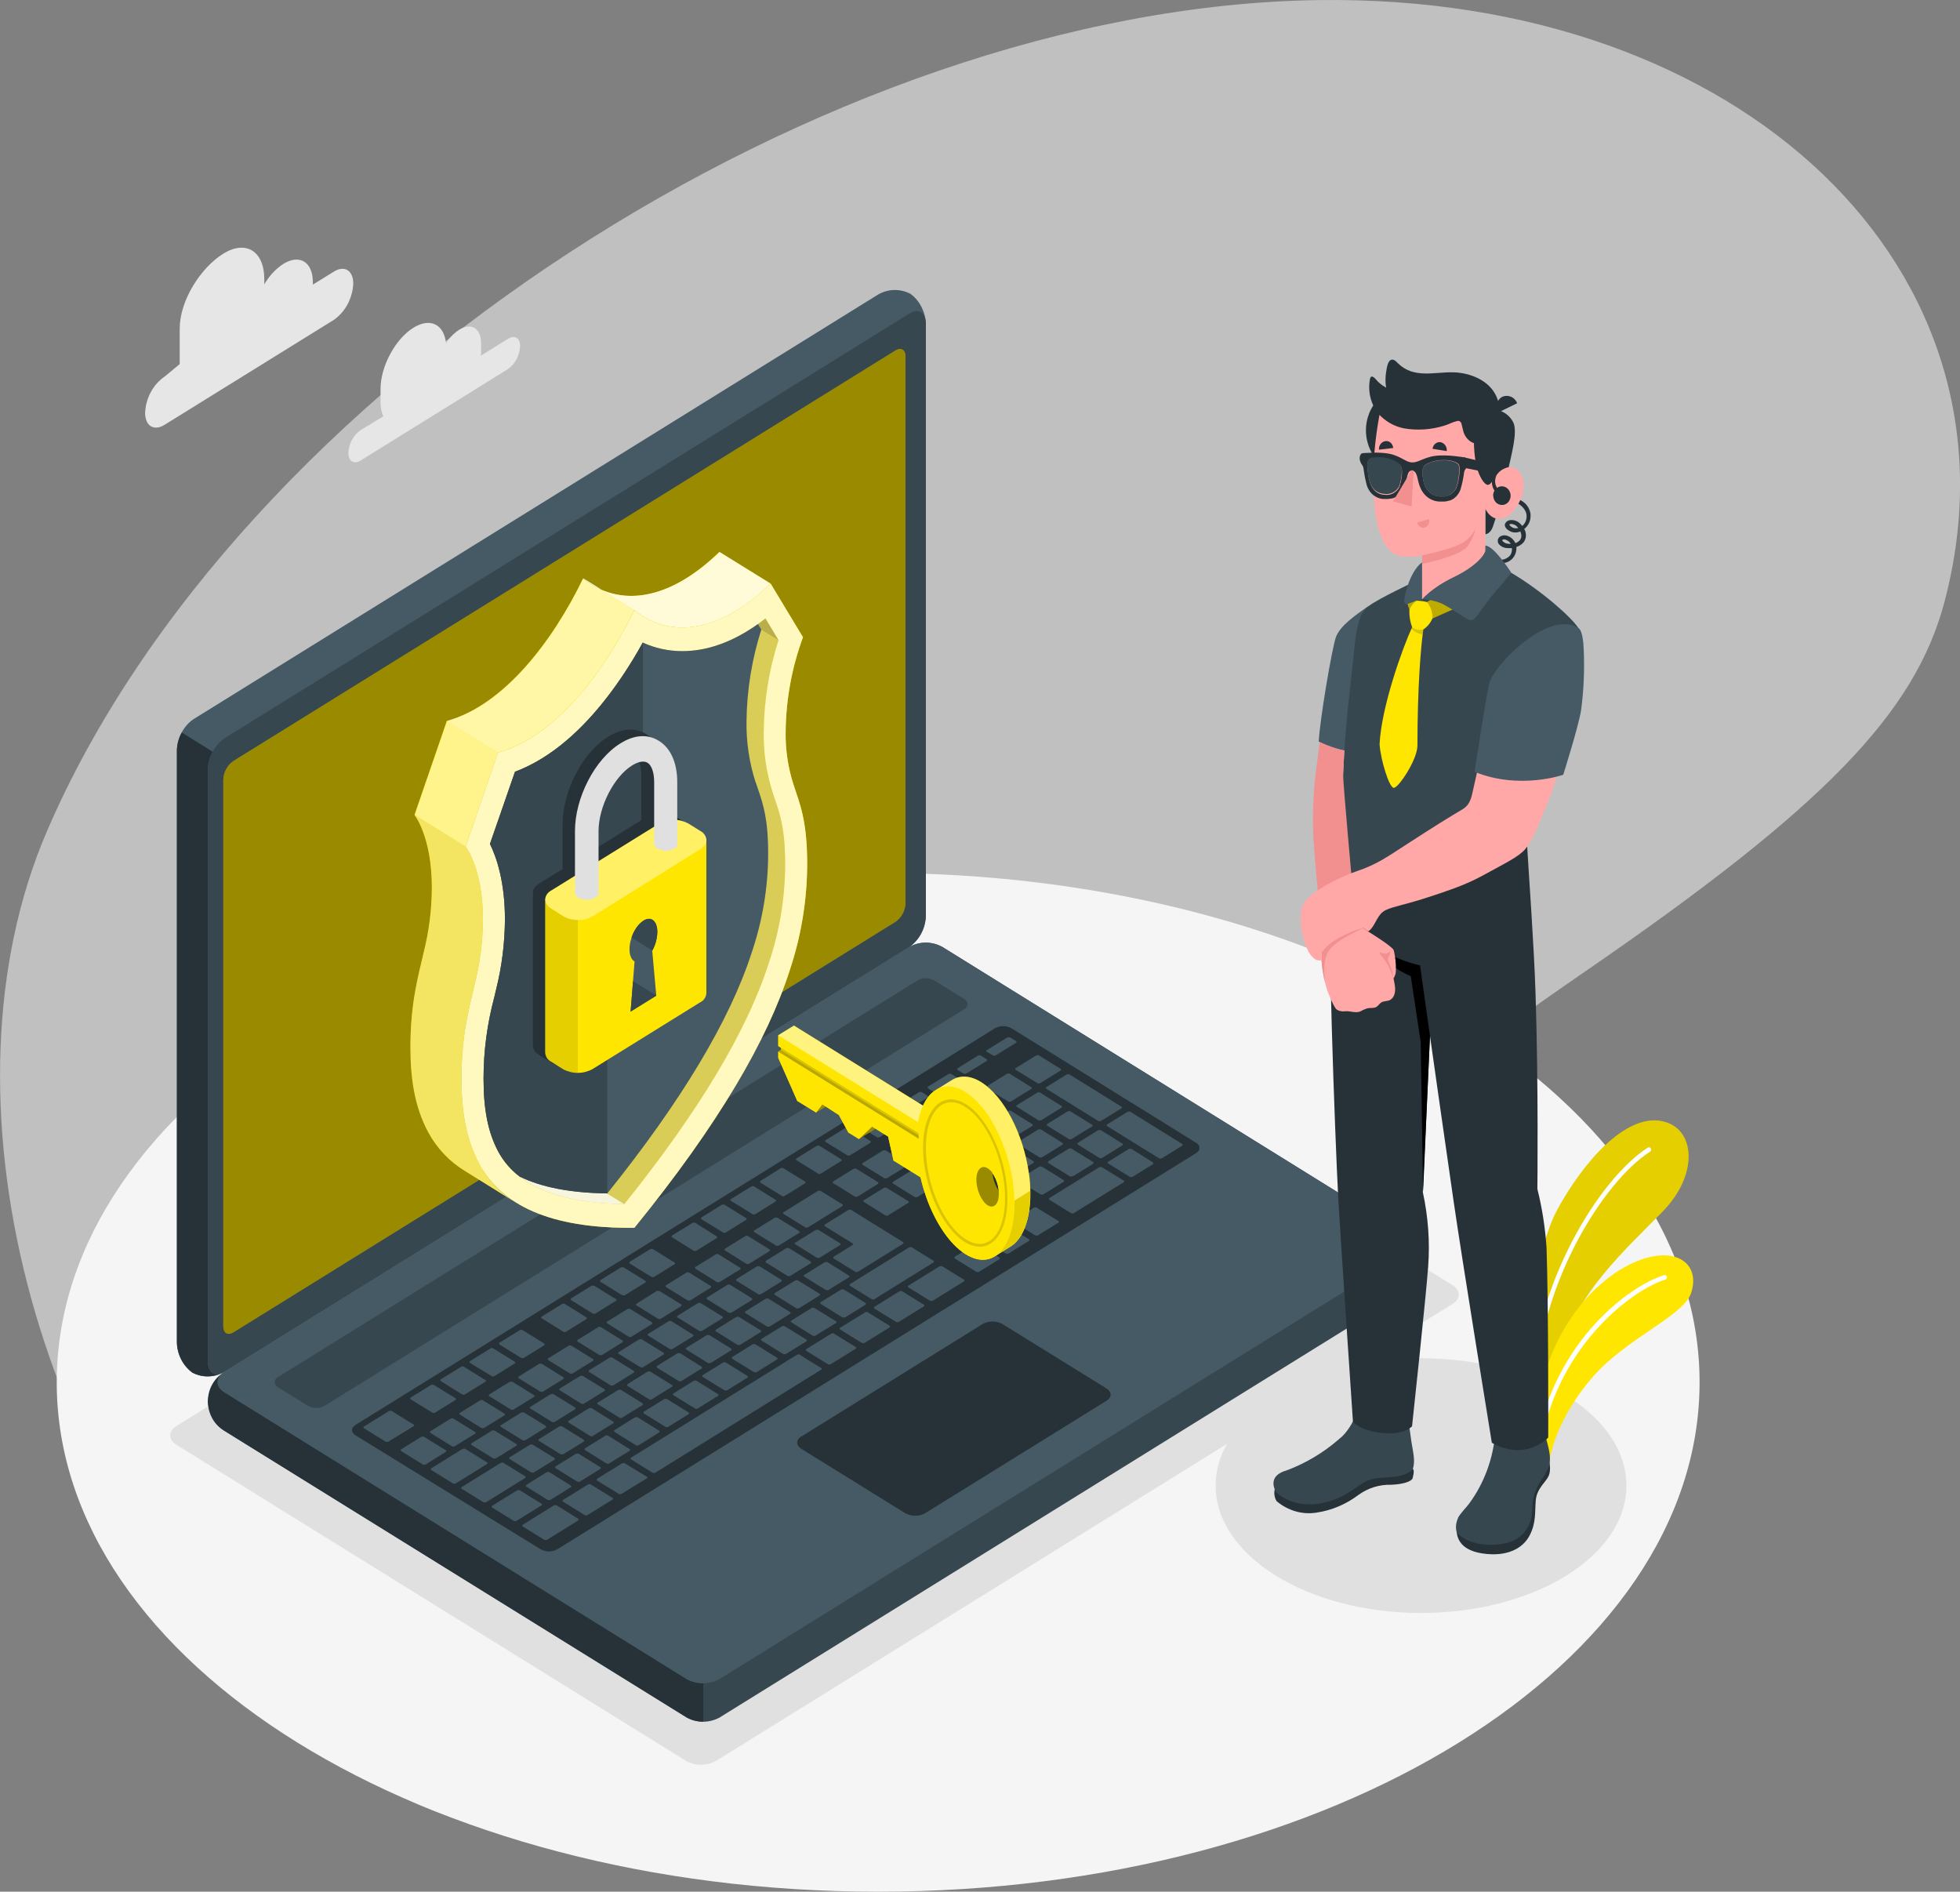 <?xml version="1.0" encoding="UTF-8"?>
<svg xmlns="http://www.w3.org/2000/svg" id="Calque_1" data-name="Calque 1" viewBox="0 0 232.86 224.72">
  <rect x="0" y="0" width="232.86" height="224.72" fill="#808080" stroke="none"/>
  <defs>
    <style>
      .cls-1 {
        opacity: .25;
      }

      .cls-1, .cls-2, .cls-3, .cls-4, .cls-5, .cls-6, .cls-7, .cls-8, .cls-9, .cls-10, .cls-11, .cls-12, .cls-13, .cls-14, .cls-15, .cls-16, .cls-17, .cls-18, .cls-19, .cls-20, .cls-21, .cls-22, .cls-23, .cls-24 {
        stroke-width: 0px;
      }

      .cls-1, .cls-2, .cls-3, .cls-4, .cls-5, .cls-6, .cls-8, .cls-9, .cls-11, .cls-22, .cls-23, .cls-24 {
        isolation: isolate;
      }

      .cls-2, .cls-8 {
        opacity: .4;
      }

      .cls-3 {
        opacity: .55;
      }

      .cls-3, .cls-4, .cls-5, .cls-6, .cls-7, .cls-8, .cls-9, .cls-17, .cls-22 {
        fill: #fff;
      }

      .cls-4 {
        opacity: .8;
      }

      .cls-5 {
        opacity: .75;
      }

      .cls-6 {
        opacity: .65;
      }

      .cls-7, .cls-22 {
        opacity: .5;
      }

      .cls-9 {
        opacity: .85;
      }

      .cls-11 {
        opacity: .05;
      }

      .cls-12 {
        fill: #263238;
      }

      .cls-13 {
        fill: #455a64;
      }

      .cls-14 {
        fill: #37474f;
      }

      .cls-15 {
        fill: #e0e0e0;
      }

      .cls-16 {
        fill: #ffe600;
      }

      .cls-18 {
        fill: #ffa8a7;
      }

      .cls-19 {
        fill: #f28f8f;
      }

      .cls-20 {
        fill: #e6e6e6;
      }

      .cls-21 {
        fill: #f5f5f5;
      }

      .cls-23 {
        opacity: .15;
      }

      .cls-24 {
        opacity: .1;
      }
    </style>
  </defs>
  <path class="cls-7" d="M188.45,115.32c28.3-19.47,39.1-30.61,42.59-43.91C241.32,32.2,207.08-.68,156.68.01,98.22.8,28.11,46.24,5.54,98.83c-13.41,31.24-1.66,77.03,26.59,103.69,36.74,34.66,84.77,8.34,104.99-31.28,13.61-26.68,21.8-35.6,51.34-55.93h-.01Z"></path>
  <path class="cls-21" d="M6.74,164.21c0-33.42,43.69-60.51,97.59-60.51s97.59,27.09,97.59,60.51c0,33.42-43.69,60.51-97.59,60.51S6.74,197.63,6.74,164.21Z"></path>
  <path class="cls-15" d="M144.43,176.48c0-8.35,10.92-15.13,24.4-15.13,13.48,0,24.4,6.78,24.4,15.13s-10.93,15.13-24.4,15.13c-13.48,0-24.4-6.78-24.4-15.13Z"></path>
  <path class="cls-15" d="M81.48,209.18c.56.3,1.17.46,1.8.46s1.24-.16,1.8-.46l87.49-54.28c.99-.62.99-1.61,0-2.23l-60.51-37.53c-.56-.3-1.17-.46-1.8-.46s-1.24.15-1.8.46l-87.5,54.26c-.99.62-.99,1.62,0,2.23l60.53,37.54h0Z"></path>
  <path class="cls-16" d="M181.15,167.79l1.31,3.75,3.31-11.16c1.21-6.56,7.64-12.2,11.84-16.54,4.2-4.34,3.87-9.85-.18-10.66-4.37-.87-9.4,4.97-12.43,10.55-3.04,5.58-4.37,20.23-3.85,24.07h0Z"></path>
  <path class="cls-24" d="M181.15,167.79l1.31,3.75,3.31-11.16c1.21-6.56,7.64-12.2,11.84-16.54,4.2-4.34,3.87-9.85-.18-10.66-4.37-.87-9.4,4.97-12.43,10.55-3.04,5.58-4.37,20.23-3.85,24.07h0Z"></path>
  <path class="cls-17" d="M182.13,166.6h-.09s-.07-.01-.1-.02c-.03,0-.06-.03-.08-.06-.03-.02-.05-.06-.06-.09-.02-.04-.02-.07-.02-.11.2-13.71,8.4-26.44,13.99-29.99.06-.03.13-.05.2-.03s.13.07.16.13.05.14.03.21c-.02.07-.06.13-.12.17-5.49,3.48-13.53,16-13.72,29.51-.01.06-.02.12-.06.17s-.08.08-.14.1h.01Z"></path>
  <path class="cls-16" d="M184.09,173.64l-1.4-3.96c-.08-10.17,6.49-18.07,12.38-20.08,4.38-1.49,6.95.75,5.83,4.04-.94,2.73-7.69,5.31-11.75,10.02-3.31,3.85-4.78,7.73-5.06,9.98h0Z"></path>
  <path class="cls-17" d="M182.9,171.52s-.06.02-.09.02c-.04,0-.07-.02-.1-.04s-.05-.05-.07-.08-.04-.06-.04-.1v-.11c2.26-12.08,11.1-18.52,15.11-19.73.03,0,.07,0,.1,0,.04,0,.07,0,.1.03.03.02.06.04.08.07.03.03.05.06.05.1,0,.07,0,.15-.04.21-.03.06-.09.1-.16.12-3.63,1.09-12.52,7.45-14.74,19.29,0,.05-.03.1-.07.14-.04.04-.13.08-.13.08h0Z"></path>
  <path class="cls-20" d="M60.36,40.24c.8-.49,1.45-.09,1.43.92-.03.54-.18,1.06-.43,1.53s-.6.87-1.02,1.16l-17.5,10.86c-.8.48-1.45.08-1.45-.91.02-.55.17-1.07.42-1.54.26-.47.61-.87,1.03-1.16l2.7-1.64c-.23-.55-.34-1.14-.33-1.74v-1.5c0-2.7,1.75-5.95,3.91-7.29,1.99-1.24,3.64-.4,3.87,1.85.41-.65.94-1.2,1.56-1.61,1.44-.89,2.61-.17,2.61,1.62v1c0,.16,0,.31-.03.46l3.23-2h0Z"></path>
  <path class="cls-20" d="M19.56,44.73c-.68.47-1.24,1.1-1.64,1.85-.41.75-.64,1.59-.68,2.45,0,1.58,1.05,2.22,2.32,1.43l20.1-12.46c.67-.47,1.23-1.1,1.63-1.85s.64-1.59.68-2.45c0-1.58-1.04-2.22-2.31-1.43l-2.49,1.54v-.28c0-2.41-1.57-3.38-3.51-2.18-.92.61-1.69,1.44-2.26,2.43v-.61c0-3.34-2.18-4.7-4.88-3.03-2.69,1.68-5.17,5.56-5.17,8.9v4.21s-1.78,1.48-1.78,1.48h-.01Z"></path>
  <path class="cls-14" d="M24.7,166.47c.05-.71.25-1.39.59-2s.81-1.12,1.37-1.5l81.38-50.48c.61-.34,1.28-.51,1.96-.51s1.35.18,1.96.51l54.91,34.07c.59.34,1.09.84,1.43,1.46.35.62.53,1.32.53,2.04s-.19,1.42-.53,2.04-.84,1.12-1.43,1.46l-81.38,50.47c-.61.33-1.28.5-1.96.5s-1.35-.17-1.96-.5l-54.91-34.06c-.56-.38-1.03-.89-1.37-1.5s-.54-1.29-.59-2h0Z"></path>
  <path class="cls-12" d="M83.56,199.96c-.69.01-1.37-.16-1.98-.51l-54.92-34.06c-1.01-.61-1.08-1.61-.2-2.28-.56.36-1.01.88-1.32,1.49s-.46,1.3-.44,2,.22,1.38.56,1.97.83,1.07,1.4,1.4l54.93,34.04c.6.34,1.28.52,1.96.5v-4.56h0Z"></path>
  <path class="cls-13" d="M22.83,163.06c.6.31,1.25.46,1.91.45.66-.02,1.31-.2,1.89-.53l81.4-50.48c.57-.4,1.05-.94,1.39-1.57s.53-1.34.57-2.07V38.47c-.02-.71-.2-1.4-.52-2.02-.31-.62-.77-1.15-1.31-1.55-.6-.31-1.26-.46-1.92-.45s-1.31.2-1.9.53L22.96,85.45c-.57.4-1.04.94-1.38,1.57-.34.63-.53,1.34-.57,2.07v70.4c.02.71.2,1.4.52,2.02.32.62.77,1.15,1.32,1.55h-.02Z"></path>
  <path class="cls-12" d="M26.43,163.11c-.98.46-1.73-.1-1.73-1.34v-70.4c.02-.73.22-1.44.57-2.07l-3.67-2.28c-.36.62-.56,1.34-.58,2.07v70.39c.02.71.2,1.4.52,2.02.32.62.77,1.15,1.32,1.55.56.29,1.16.45,1.78.45.62.01,1.23-.13,1.79-.4h0Z"></path>
  <path class="cls-14" d="M24.71,91.36c.03-.73.23-1.45.57-2.08.34-.63.81-1.17,1.38-1.57l81.38-50.46c1.09-.68,1.96-.13,1.96,1.21v70.39c-.03.73-.23,1.44-.57,2.07-.35.63-.82,1.17-1.39,1.57l-81.38,50.48c-1.08.67-1.96.15-1.96-1.22v-70.39h0Z"></path>
  <path class="cls-13" d="M26.65,165.4c-1.08-.67-1.08-1.76,0-2.43l81.38-50.48c.61-.34,1.28-.51,1.96-.51s1.35.18,1.96.51l54.91,34.07c1.08.67,1.08,1.76,0,2.43l-81.38,50.47c-.61.33-1.28.5-1.96.5s-1.35-.17-1.96-.5l-54.91-34.06h0Z"></path>
  <path class="cls-16" d="M27.71,90.42c-.34.24-.63.56-.83.94-.21.38-.33.8-.35,1.24v64.95c0,.8.53,1.13,1.18.73l78.69-48.79c.34-.24.63-.56.83-.94.21-.38.33-.8.35-1.24V42.36c0-.8-.53-1.13-1.18-.73L27.71,90.42h0Z"></path>
  <path class="cls-2" d="M27.71,90.42c-.34.24-.63.56-.83.94-.21.38-.33.8-.35,1.24v64.95c0,.8.53,1.13,1.18.73l78.69-48.79c.34-.24.63-.56.83-.94.21-.38.33-.8.35-1.24V42.36c0-.8-.53-1.13-1.18-.73L27.71,90.42h0Z"></path>
  <path class="cls-14" d="M33.03,163.58c-.54.34-.54.88,0,1.22l3.56,2.21c.3.16.64.25.98.25s.68-.08.98-.25l76-47.12c.54-.34.54-.88,0-1.22l-3.57-2.21c-.3-.16-.64-.25-.98-.25s-.68.08-.98.25l-75.99,47.12h0Z"></path>
  <path class="cls-12" d="M42.23,169.29c-.55.33-.54.88,0,1.21l22.01,13.55c.3.16.64.25.98.25s.68-.09.98-.25l75.91-47.07c.54-.34.54-.88,0-1.22l-21.94-13.61c-.3-.16-.64-.25-.98-.25s-.68.08-.98.25l-75.99,47.13h.01Z"></path>
  <path class="cls-13" d="M108.99,142.19c-.06.03-.11.03-.17.03s-.12,0-.17-.04l-2.54-1.57c-.1-.06-.1-.16,0-.22l2.4-1.48c.05-.02.12-.04.18-.04s.12,0,.18.04l2.51,1.57c.11.07.1.17,0,.23l-2.39,1.49h0ZM104.9,136.69h0c.06-.03.12-.05.18-.05s.12,0,.18.04l2.54,1.57s.05.02.06.04c.02.02.02.05.02.07,0,.02,0,.05-.02.07-.02.02-.06.04-.06.04l-2.4,1.48c-.05.02-.12.04-.18.04s-.12,0-.18-.04l-2.54-1.57s-.04-.02-.05-.04c-.02-.02-.02-.04-.02-.07s.01-.05.02-.07c.01-.02.05-.04.05-.04l2.39-1.48h0ZM97.16,141.48c.06-.03.12-.04.18-.04s.12.02.18.05l2.54,1.56c.1.07.1.17,0,.23l-4.05,2.51s-.12.04-.18.04-.12,0-.18-.04l-2.54-1.57c-.11-.06-.1-.17,0-.23l4.05-2.51h0ZM101.39,138.86h0c.06-.03.12-.05.18-.05s.12,0,.18.04l2.54,1.57c.1.07.1.17,0,.23l-2.39,1.48s-.12.04-.18.04-.12,0-.18-.04l-2.54-1.57c-.1-.06-.1-.16,0-.22l2.4-1.49h0ZM92.21,144.63c.06,0,.12,0,.18.04l2.54,1.57c.1.07.1.17,0,.23l-2.39,1.48s-.12.04-.18.04-.12,0-.18-.04l-2.54-1.57c-.1-.06-.1-.17,0-.23l2.39-1.48s.12-.04.18-.04ZM88.54,146.84h0c.05-.03.11-.04.17-.04s.12,0,.17.04l2.52,1.57c.1.07.1.17,0,.23l-2.39,1.48s-.12.05-.18.05-.12-.02-.18-.05l-2.5-1.57s-.04-.02-.05-.04c-.02-.02-.02-.04-.02-.07s.01-.05.02-.07c.01-.02.05-.04.05-.04l2.4-1.49h0ZM98.45,153.23h0c-.06.02-.12.04-.18.04s-.12,0-.18-.04l-2.52-1.57s-.05-.02-.06-.04c-.02-.02-.02-.05-.02-.07,0-.02.01-.05.02-.07.02-.02.06-.04.06-.04l2.4-1.49s.12-.04.18-.04.12,0,.18.04l2.52,1.57c.1.06.1.16,0,.22l-2.39,1.48h0ZM94.95,155.39h0c-.06.03-.12.05-.18.05s-.12,0-.18-.04l-2.52-1.57c-.1-.07-.1-.17,0-.23l2.39-1.48s.12-.04.18-.04.12,0,.18.04l2.54,1.56c.1.06.1.16,0,.22l-2.4,1.49h0ZM91.46,157.57h0c-.05.03-.11.04-.17.04s-.12,0-.17-.04l-2.54-1.57c-.1-.07-.1-.17,0-.23l2.38-1.48s.12-.05.18-.05.12.02.18.05l2.54,1.57s.04.02.05.04c.02.02.02.04.02.07s-.01.05-.02.07c-.01.02-.05.04-.05.04l-2.39,1.48h0ZM87.97,159.74h0c-.06.03-.12.05-.19.05s-.13-.02-.19-.05l-2.52-1.57c-.11-.07-.1-.17,0-.23l2.39-1.48s.12-.04.18-.04.12,0,.18.04l2.54,1.57c.11.06.1.16,0,.22l-2.39,1.48h.01ZM105.51,144.4c-.06.02-.12.02-.18.02-.06,0-.12-.03-.17-.06l-2.52-1.57c-.1-.06-.1-.16,0-.22l2.36-1.45c.05-.03.12-.05.18-.05s.12.02.18.05l2.54,1.56s.05.02.06.04c.02.02.02.05.02.07s0,.05-.02.07c-.02.02-.06.04-.06.04l-2.4,1.48v.02ZM101.94,151.06h0c-.05.03-.11.05-.17.05s-.12,0-.17-.04l-2.54-1.56c-.1-.07-.1-.17,0-.23l2.21-1.37s.04-.02.05-.04c.02-.02.02-.04.02-.07s-.01-.05-.02-.07c-.01-.02-.05-.04-.05-.04l-3.25-2.01c-.1-.07-.1-.17,0-.23l2.76-1.71s.12-.04.18-.04.12,0,.18.04l6.13,3.8c.1.06.1.16,0,.22l-5.33,3.31h0ZM85.02,149.01h0c.06-.03.13-.04.19-.04s.12.02.18.05l2.52,1.57s.05.02.06.04c.02.02.02.05.02.07s-.01.05-.02.07c-.02.02-.06.04-.06.04l-2.4,1.48s-.12.04-.18.04-.12,0-.18-.04l-2.52-1.57s-.04-.02-.05-.04c-.02-.02-.02-.04-.02-.07,0-.03.01-.05.02-.07.01-.02.05-.04.05-.04l2.39-1.48h0ZM81.52,151.17h0c.06-.03.12-.04.18-.04s.12.02.18.05l2.54,1.57c.1.07.1.17,0,.23l-2.39,1.48s-.12.04-.18.04-.12,0-.18-.04l-2.54-1.57c-.1-.06-.1-.16,0-.22l2.4-1.48v-.02ZM63.1,174.9l-2.54-1.57c-.11-.06-.1-.16,0-.22l2.39-1.48s.12-.05.18-.05.12.02.18.05l2.54,1.56c.11.07.1.17,0,.23l-2.39,1.48s-.12.04-.18.04-.12,0-.18-.04h0ZM53.55,168.53c.05-.03.11-.04.17-.04s.12,0,.17.04l2.54,1.57c.11.06.1.16,0,.22l-2.39,1.48s-.12.04-.18.04-.12,0-.18-.04l-2.52-1.57c-.11-.07-.1-.17,0-.23l2.39-1.48h0ZM58.58,173.23l-2.54-1.56c-.1-.07-.1-.17,0-.23l2.39-1.48s.12-.05.18-.05.12.02.18.05l2.54,1.57c.1.06.1.16,0,.22l-2.39,1.48s-.12.05-.18.05-.12-.02-.18-.05h0ZM68.92,176h0s-.12.04-.18.04-.12-.02-.18-.05l-2.54-1.57c-.1-.07-.1-.17,0-.23l2.39-1.48s.12-.04.18-.04.12,0,.18.04l2.54,1.57s.04.02.05.04c.02.02.02.04.02.07s-.01.05-.02.07c-.01.02-.05.04-.05.04l-2.39,1.49h0ZM65.05,178.17l-2.5-1.56c-.11-.07-.1-.17,0-.23l2.39-1.48s.12-.04.18-.04.12,0,.18.04l2.5,1.56c.11.06.1.16,0,.22l-2.39,1.49s-.12.04-.18.04-.12,0-.18-.04h0ZM57.04,166.35h0c.05-.02.11-.04.17-.04s.12,0,.17.04l2.54,1.57c.1.06.1.16,0,.22l-2.39,1.48s-.12.04-.18.04-.12,0-.18-.04l-2.52-1.57s-.05-.02-.06-.04c-.02-.02-.02-.05-.02-.07s.01-.05.02-.07c.02-.02.06-.04.06-.04l2.4-1.48h0ZM74.53,155.52h0s.12-.05.18-.05c.06-.01.12,0,.18.04l2.54,1.56c.1.07.1.17,0,.23l-2.39,1.48s-.12.05-.18.05-.12-.02-.18-.05l-2.54-1.57c-.1-.06-.1-.16,0-.22l2.39-1.48h0ZM60.55,164.16v.03c.06-.04.12-.06.18-.06s.12,0,.18.03l2.52,1.57c.1.06.1.16,0,.22l-2.4,1.48s-.12.05-.18.05-.12-.02-.18-.05l-2.52-1.56c-.1-.07-.1-.17,0-.23l2.39-1.48h0ZM78.03,153.36c.05-.03.11-.03.17-.03s.12.02.17.05l2.54,1.56c.11.07.1.17,0,.23l-2.39,1.48s-.12.05-.18.05-.12-.02-.18-.05l-2.52-1.57c-.11-.06-.1-.16,0-.22l2.4-1.51h0ZM71.03,157.67h0c.05-.04.12-.06.19-.06s.14.02.2.06l2.52,1.56c.11.07.1.17,0,.23l-2.39,1.49s-.12.05-.18.05-.12-.02-.18-.05l-2.54-1.56c-.11-.07-.1-.17,0-.23l2.39-1.48h-.01ZM67.54,159.87s.12-.05.18-.05.12.02.18.05l2.54,1.57c.1.06.1.16,0,.22l-2.39,1.48s-.12.05-.18.05-.12-.02-.18-.05l-2.54-1.56c-.1-.07-.1-.17,0-.23l2.39-1.48h0ZM64.04,162.02s.12-.04.18-.04.12.02.18.05l2.52,1.57c.11.06.1.16,0,.22l-2.39,1.48s-.12.05-.18.05-.12-.02-.18-.05l-2.52-1.56c-.11-.07-.1-.17,0-.23l2.39-1.49h0ZM80.96,164.06h0c-.05.03-.11.03-.17.03s-.12,0-.17-.04l-2.54-1.57c-.11-.07-.1-.17,0-.23l2.39-1.48s.12-.04.18-.04.12,0,.18.04l2.51,1.58c.11.07.1.17,0,.23l-2.39,1.48h.01ZM112.63,131.9h0c.06-.03.12-.05.18-.05s.12.02.18.05l2.52,1.57c.11.06.1.16,0,.22l-2.39,1.48c-.05.02-.12.04-.18.04s-.12,0-.18-.04l-2.52-1.57c-.11-.07-.1-.17,0-.23l2.39-1.48h0ZM108.39,134.51h.01c.06-.03.12-.04.18-.04s.12,0,.18.04l2.54,1.57c.1.07.1.17,0,.23l-2.39,1.48c-.05.02-.12.04-.18.04s-.12,0-.18-.04l-2.52-1.57s-.04-.02-.05-.04c-.02-.02-.02-.04-.02-.07,0-.03,0-.05.02-.07.01-.02.05-.04.05-.04l2.36-1.48h0ZM116.1,129.72h.01c.06-.03.12-.04.18-.04s.12,0,.18.04l2.54,1.57c.1.06.1.16,0,.22l-2.39,1.49c-.05.02-.12.04-.18.04s-.12,0-.18-.04l-2.54-1.57c-.1-.07-.1-.17,0-.23l2.39-1.48h-.01ZM97.41,149.39c-.06.03-.12.05-.19.05s-.14-.02-.2-.05l-2.52-1.57s-.05-.02-.06-.04c-.02-.02-.02-.05-.02-.07,0-.02.01-.05.02-.07.02-.02.06-.04.06-.04l2.4-1.48s.12-.04.18-.04.12,0,.18.04l2.54,1.57s.04.02.05.04c.02.02.02.04.02.07s-.01.05-.02.07c-.01.02-.05.04-.05.04l-2.39,1.48h0ZM119.99,127.57l2.52,1.57c.11.06.1.16,0,.22l-2.39,1.48c-.05.02-.12.04-.18.04s-.12,0-.18-.04l-2.52-1.57c-.11-.07-.1-.17,0-.23l2.39-1.48c.05-.02.12-.04.18-.04s.12.01.18.04h0ZM84.45,161.89h0s-.12.05-.18.05-.12,0-.18-.04l-2.54-1.57c-.1-.07-.1-.17,0-.23l2.39-1.48s.12-.04.18-.04.12,0,.18.04l2.54,1.57c.1.06.1.17,0,.23l-2.39,1.48h0ZM127.34,135.3h0c-.06.03-.12.05-.18.05s-.12,0-.18-.04l-2.54-1.57c-.1-.07-.1-.17,0-.23l2.39-1.48c.05-.02.12-.04.18-.04s.12,0,.18.04l2.54,1.57s.04.02.05.04c.02.02.02.04.02.07s0,.05-.02.07c-.01.02-.05.04-.05.04l-2.4,1.48h.01ZM120.24,135.24h0c-.06.03-.12.05-.18.05s-.12,0-.18-.04l-2.52-1.57c-.11-.07-.1-.17,0-.23l2.39-1.48c.05-.02.12-.04.18-.04s.12,0,.18.04l2.52,1.57s.04.02.05.04c.02.02.02.04.02.07s0,.05-.02.07c-.01.02-.05.04-.05.04l-2.4,1.48h.01ZM123.58,129.8l2.52,1.57s.04.02.05.04c.02.02.02.04.02.07,0,.03,0,.05-.02.07-.01.02-.05.04-.05.04l-2.39,1.48c-.05.02-.12.04-.18.04s-.12,0-.18-.04l-2.52-1.57s-.05-.02-.06-.04c-.02-.02-.02-.05-.02-.07s0-.05.02-.07c.02-.02.06-.04.06-.04l2.4-1.48c.06-.03.12-.05.18-.05s.12.02.18.05h-.01ZM124.33,129.13l2.39-1.48c.05-.02.12-.04.18-.04s.12.01.18.04l6.13,3.8c.11.06.1.16,0,.22l-2.39,1.48c-.05.02-.12.04-.18.04s-.12,0-.18-.04l-6.13-3.8c-.1-.07-.1-.17,0-.22ZM116.42,134.09c.06,0,.12,0,.18.04l2.54,1.57c.1.06.1.17,0,.23l-2.39,1.48c-.05.02-.12.04-.18.04s-.12,0-.18-.04l-2.54-1.57c-.1-.07-.1-.17,0-.23l2.39-1.48c.05-.02.12-.04.18-.04ZM90.09,150.41c.06,0,.12,0,.18.04l2.54,1.57c.1.06.1.17,0,.23l-2.39,1.48s-.12.04-.18.04-.12,0-.18-.04l-2.54-1.57c-.1-.07-.1-.17,0-.23l2.39-1.48s.12-.04.18-.04ZM123.46,137.46l-2.53-1.57s-.05-.02-.06-.04c-.02-.02-.02-.05-.02-.07s0-.05.02-.07c.02-.02.06-.04.06-.04l2.4-1.48c.05-.02.12-.04.18-.04s.12,0,.18.04l2.52,1.57c.1.06.1.17,0,.23l-2.39,1.48c-.05.02-.12.04-.18.04s-.12,0-.18-.04h0ZM93.42,148.29h0c.05-.03.11-.04.17-.04s.12,0,.17.04l2.54,1.57s.04.02.05.04c.02.02.02.04.02.07s-.01.05-.02.07c-.01.02-.05.04-.05.04l-2.4,1.48s-.12.04-.18.04-.12,0-.18-.04l-2.52-1.57c-.1-.07-.1-.17,0-.23l2.39-1.48h0ZM66.58,172.74l-2.54-1.57c-.1-.06-.1-.16,0-.22l2.4-1.49c.06-.03.12-.05.18-.05s.12.02.18.05l2.54,1.57c.1.07.1.17,0,.23l-2.39,1.48s-.12.04-.18.04-.12,0-.18-.04h0ZM61.91,167.81h.03c.05-.03.11-.04.17-.04s.12,0,.17.04l2.54,1.56c.11.07.1.17,0,.23l-2.39,1.48s-.12.05-.18.05-.12-.02-.18-.05l-2.54-1.57c-.11-.06-.1-.16,0-.22l2.39-1.49h-.01ZM70.44,170.57h.03c-.06.03-.13.05-.19.05s-.13-.01-.19-.05l-2.52-1.57s-.04-.02-.05-.04c-.02-.02-.02-.04-.02-.07s.01-.05.02-.07c.01-.02.05-.04.05-.04l2.39-1.48s.12-.04.18-.04.12,0,.18.04l2.52,1.57s.05.02.06.04c.02.02.02.05.02.07s-.01.05-.02.07c-.02.02-.06.04-.06.04l-2.4,1.48h0ZM73.93,168.39h.03c-.06.04-.13.06-.2.06s-.14-.02-.2-.06l-2.52-1.57s-.04-.02-.05-.04c-.02-.02-.02-.04-.02-.07s.01-.05.02-.07c.01-.02.05-.04.05-.04l2.4-1.48s.12-.04.18-.04.12,0,.18.04l2.52,1.57c.11.07.1.17,0,.23l-2.39,1.48h0ZM77.42,166.24h.03c-.05.03-.11.03-.17.03s-.12-.02-.17-.05l-2.54-1.57c-.1-.06-.1-.17,0-.23l2.35-1.47s.12-.04.18-.04.12,0,.18.04l2.54,1.57c.1.07.1.17,0,.23l-2.39,1.48h0ZM65.4,165.63h.03c.05-.03.11-.04.17-.04s.12,0,.17.04l2.54,1.56c.1.07.1.17,0,.23l-2.39,1.48s-.12.05-.18.05-.12-.02-.18-.05l-2.54-1.57c-.1-.06-.1-.16,0-.22l2.39-1.48h-.01ZM68.91,163.46h.03c.05-.03.11-.04.16-.04s.11.02.16.04l2.54,1.56c.1.07.1.17,0,.23l-2.4,1.48s-.12.04-.18.04-.12,0-.18-.04l-2.52-1.57c-.11-.06-.1-.16,0-.22l2.39-1.48h0ZM82.9,154.81l.02-.02c.06-.03.12-.03.18-.03s.12.02.17.05l2.54,1.57c.1.07.1.17,0,.23l-2.39,1.48s-.12.04-.18.04-.12,0-.18-.04l-2.54-1.57c-.1-.06-.1-.17,0-.23l2.39-1.48h-.01ZM79.4,156.97l.02-.02c.06-.04.13-.04.19-.04s.12.02.18.05l2.52,1.57c.11.07.1.17,0,.23l-2.39,1.48s-.12.05-.18.05-.12-.02-.18-.05l-2.54-1.57c-.11-.06-.1-.16,0-.22l2.39-1.48h-.01ZM86.4,152.64l.02-.02c.06-.03.12-.03.18-.03s.12.02.17.05l2.54,1.57c.11.07.1.17,0,.23l-2.39,1.48s-.12.04-.18.04-.12,0-.18-.04l-2.54-1.57c-.11-.07-.1-.17,0-.23l2.39-1.48h-.01ZM72.4,161.27h.03c.1-.04.21-.04.31,0l2.54,1.57c.1.07.1.17,0,.23l-2.39,1.49s-.12.04-.18.04-.12,0-.18-.04l-2.52-1.57c-.1-.06-.1-.16,0-.22l2.4-1.48v-.02ZM75.92,159.12h0c.06-.02.12-.04.18-.04s.12,0,.18.04l2.54,1.57c.1.07.1.17,0,.23l-2.4,1.48c-.06.03-.12.05-.18.05s-.12-.02-.18-.05l-2.54-1.57s-.04-.02-.05-.04c-.02-.02-.02-.04-.02-.07s.01-.05.02-.07c.01-.02.05-.04.05-.04l2.39-1.49h0ZM72.39,173.84h.03c-.06.03-.13.05-.19.05s-.13-.02-.19-.05l-2.52-1.57c-.1-.07-.1-.17,0-.23l2.39-1.48s.12-.05.18-.05.12.02.18.05l2.52,1.57s.04.02.05.04c.02.02.02.04.02.07,0,.03-.01.05-.02.07-.01.02-.05.04-.05.04l-2.4,1.48h0ZM52.91,172.25h.03s.04.02.05.04c.02.02.02.04.02.06,0,.03,0,.05,0,.07,0,.02-.04.05-.04.05l-2.39,1.49s-.12.04-.18.04-.12,0-.18-.04l-2.54-1.57c-.1-.07-.1-.17,0-.23l2.35-1.47s.12-.04.18-.04.12,0,.18.04l2.54,1.57h-.01ZM57.81,173.7h.03c.11.06.1.16,0,.23l-3.68,2.28s-.12.04-.18.04-.12,0-.18-.04l-2.54-1.57c-.11-.07-.1-.17,0-.23l3.68-2.28s.12-.05.18-.05.12.02.18.05l2.52,1.57h-.01ZM49.13,169.2c.1.06.1.16,0,.23l-2.97,1.82s-.12.04-.18.04-.12,0-.18-.04l-2.54-1.57c-.11-.07-.1-.17,0-.23l2.94-1.82s.12-.04.18-.04.12,0,.18.04l2.54,1.57h.03ZM51.34,167.8l-2.54-1.57c-.1-.06-.1-.16,0-.22l2.4-1.48c.06-.03.12-.05.18-.05s.12.02.18.05l2.54,1.56c.1.07.1.17,0,.23l-2.39,1.48s-.12.05-.18.05-.12-.02-.18-.05h0ZM62.37,175.36c.1.07.1.17,0,.23l-4.6,2.85s-.12.04-.18.04-.12,0-.18-.04l-2.54-1.57c-.1-.06-.1-.17,0-.23l4.6-2.85s.12-.05.18-.05.12.02.18.05l2.54,1.56h0ZM64.32,178.63h0c.1.06.1.16,0,.21l-2.94,1.82s-.12.05-.18.05-.12-.02-.18-.05l-2.54-1.57s-.04-.02-.05-.04c-.02-.02-.02-.04-.02-.07s.01-.05.02-.07c.01-.02.05-.04.05-.04l2.94-1.82s.12-.04.18-.04.12,0,.18.04l2.54,1.57h0ZM77.38,151.68l-2.54-1.57c-.1-.07-.1-.17,0-.23l2.39-1.48s.12-.04.18-.04.12,0,.18.04l2.54,1.57s.04.02.05.04c.02.02.02.04.02.07,0,.03-.01.05-.02.07-.01.02-.05.04-.05.04l-2.39,1.48s-.12.04-.18.04-.12,0-.18-.04h0ZM70.41,156.03l-2.54-1.57c-.1-.07-.1-.17,0-.23l2.39-1.48s.12-.04.18-.04.12,0,.18.04l2.54,1.57s.05.02.06.04c.02.02.02.05.02.07s-.01.05-.02.07c-.02.02-.06.04-.06.04l-2.4,1.48c-.06.03-.12.05-.18.05s-.12-.02-.18-.05h0ZM54.9,165.64l-2.52-1.57c-.1-.06-.1-.16,0-.22l2.39-1.48s.12-.05.18-.05.12.02.18.05l2.52,1.56s.05.02.06.04c.02.02.02.05.02.07,0,.02-.01.05-.02.07-.02.02-.06.04-.06.04l-2.4,1.48s-.12.05-.18.05-.12-.02-.18-.05h0ZM71.36,152.28c-.11-.07-.1-.17,0-.23l2.39-1.48s.12-.04.18-.04.12,0,.18.04l2.54,1.57c.11.06.1.17,0,.23l-2.39,1.48s-.12.04-.18.04-.12,0-.18-.04l-2.54-1.57ZM66.9,158.18l-2.53-1.57s-.04-.02-.05-.04c-.02-.02-.02-.04-.02-.07s.01-.05.02-.07c.01-.02.05-.04.05-.04l2.4-1.48s.12-.04.18-.04.12,0,.18.04l2.52,1.57c.1.07.1.17,0,.23l-2.39,1.48s-.12.04-.18.04-.12,0-.18-.04h0ZM68.68,180.41s.04.02.05.04c.02.02.02.04.02.07s-.01.05-.02.07c-.01.02-.05.04-.05.04l-3.68,2.28s-.12.04-.18.04-.12,0-.18-.04l-2.52-1.57c-.11-.06-.1-.16,0-.22l3.68-2.28s.12-.04.18-.04.12,0,.18.04l2.52,1.57ZM61.89,161.29l-2.54-1.57c-.1-.06-.1-.16,0-.22l2.39-1.48s.12-.04.18-.04.12,0,.18.04l2.54,1.57c.1.07.1.17,0,.23l-2.39,1.48s-.12.04-.18.04-.12,0-.18-.04h0ZM58.39,163.46l-2.54-1.55c-.1-.06-.1-.16,0-.22l2.41-1.5s.12-.05.18-.05.12.02.18.05l2.52,1.56c.11.07.1.17,0,.23l-2.39,1.49s-.12.05-.18.05-.12-.02-.18-.05h0ZM130.94,138.67l2.54,1.56c.11.07.1.17,0,.23l-5.89,3.64c-.05.03-.12.05-.18.05s-.12-.02-.18-.05l-2.54-1.57s-.03-.02-.05-.04-.02-.04-.02-.07,0-.05.02-.07.05-.04.05-.04l5.89-3.64c.05-.02.12-.04.18-.04s.12,0,.18.04h0ZM123.19,143.48l2.54,1.56s.05.02.06.04c.02.02.02.05.02.07s0,.05-.02.07c-.02.02-.06.04-.06.04l-2.4,1.48c-.05.03-.12.05-.18.05s-.12-.02-.18-.05l-2.52-1.56c-.1-.07-.1-.17,0-.23l2.38-1.48c.05-.03.12-.05.18-.05s.12.02.18.05h0ZM75.91,171.67s-.12.05-.18.05c-.07,0-.13,0-.19-.04l-2.52-1.57c-.1-.07-.1-.17,0-.23l2.4-1.5s.12-.04.18-.04.12,0,.18.04l2.52,1.57c.11.06.1.16,0,.22l-2.39,1.49h0ZM116.2,147.8l2.52,1.57c.11.06.1.16,0,.22l-2.39,1.48c-.05.03-.12.05-.18.05s-.12-.02-.18-.05l-2.52-1.56c-.11-.07-.1-.17,0-.23l2.39-1.48c.05-.02.12-.04.18-.04s.12,0,.18.04h0ZM134.44,136.49l2.52,1.59c.1.07.1.17,0,.23l-2.39,1.48c-.05.02-.12.04-.18.04s-.12,0-.18-.04l-2.54-1.57s-.04-.02-.05-.04c-.02-.02-.02-.04-.02-.07s0-.05.02-.07c.01-.02.05-.04.05-.04l2.41-1.5c.05-.02.12-.04.18-.04s.12,0,.18.04h0ZM140.46,135.9h-.02c.1.06.1.16,0,.21l-2.39,1.48c-.05.02-.12.04-.18.04s-.12,0-.18-.04l-6.13-3.8c-.1-.07-.1-.17,0-.23l2.39-1.48c.05-.02.12-.04.18-.04s.12,0,.18.04l6.15,3.82h0ZM103.13,155.91l2.54,1.57c.11.06.1.16,0,.22l-2.94,1.82s-.12.04-.18.04-.12,0-.18-.04l-2.54-1.57c-.1-.07-.1-.17,0-.23l2.95-1.82s.12-.05.18-.05.12.02.18.05h0ZM114.51,152.01c.11.06.1.16,0,.22l-3.68,2.28c-.05.02-.12.04-.18.04s-.12,0-.18-.04l-2.54-1.57c-.11-.06-.1-.16,0-.22l3.68-2.28c.05-.02.12-.04.18-.04s.12,0,.18.04l2.54,1.57ZM95.04,160.95l2.5,1.55s.05.02.06.04c.02.02.02.05.02.07s-.01.05-.02.07c-.02.02-.06.04-.06.04l-19.67,12.22s-.12.05-.18.05-.12-.02-.18-.05l-2.52-1.57c-.11-.06-.1-.16,0-.22l19.69-12.21s.12-.04.18-.04.12,0,.18.04h0ZM74.26,173.85l2.57,1.56s.05.02.06.04c.02.02.02.05.02.07,0,.02-.01.05-.02.07-.02.02-.06.04-.06.04l-2.97,1.82s-.12.05-.18.05-.12-.02-.18-.05l-2.54-1.56c-.11-.07-.1-.17,0-.23l2.94-1.82s.12-.05.18-.05.12.02.18.05h0ZM99.11,158.44l2.54,1.57c.11.06.1.16,0,.22l-2.94,1.82s-.12.04-.18.04-.12,0-.18-.04l-2.54-1.57c-.11-.07-.1-.17,0-.23l2.94-1.82s.12-.05.18-.05.12.02.18.05h0ZM70.22,176.36l2.54,1.57c.1.06.1.16,0,.22l-2.95,1.82c-.06.03-.12.05-.18.05s-.12-.02-.18-.05l-2.54-1.57c-.1-.07-.1-.17,0-.23l2.94-1.82s.12-.04.18-.04.12,0,.18.04h0ZM109.74,154.97c.1.07.1.17,0,.23l-2.94,1.82c-.05.03-.12.05-.18.05s-.12-.02-.18-.05l-2.54-1.56c-.1-.07-.1-.17,0-.23l2.94-1.82c.05-.03.12-.05.18-.05s.12.02.18.05l2.54,1.56ZM119.71,145.67l2.52,1.53c.1.06.1.16,0,.22l-2.39,1.48c-.05.03-.12.05-.18.05s-.12-.02-.18-.05l-2.54-1.56c-.1-.07-.1-.17,0-.23l2.42-1.45c.05-.03.12-.05.18-.05s.12.02.18.05h0ZM127.47,139.74l-.03-.04c-.05.03-.1.06-.16.06-.06,0-.12,0-.17-.02l-2.54-1.57c-.1-.06-.1-.17,0-.23l2.39-1.48c.05-.02.12-.04.18-.04s.12,0,.18.04l2.54,1.57c.1.07.1.17,0,.23l-2.4,1.48h.01ZM112.53,140.06l-.03-.04s-.11.06-.17.06c-.06,0-.11,0-.17-.02l-2.54-1.57c-.1-.06-.1-.16,0-.22l2.39-1.49c.05-.02.12-.04.18-.04s.12,0,.18.04l2.54,1.57c.1.07.1.17,0,.23l-2.39,1.48h0ZM103.9,154.33s-.12.04-.18.04-.12-.02-.18-.05l-2.54-1.57s-.04-.02-.05-.04c-.02-.02-.02-.04-.02-.07,0-.03.01-.05.02-.07.01-.02.05-.04.05-.04l6.99-4.34c.05-.03.12-.05.18-.05s.12.02.18.05l2.54,1.57s.04.02.05.04c.02.02.02.04.02.07,0,.03,0,.05-.02.07-.01.02-.05.04-.05.04l-6.99,4.34h0ZM123.6,141.87l-2.55-1.57s-.04-.02-.05-.04c-.02-.02-.02-.04-.02-.07,0-.03,0-.05.02-.07.01-.02.05-.04.05-.04l2.4-1.48c.05-.02.12-.04.18-.04s.12,0,.18.04l2.54,1.57c.1.07.1.17,0,.23l-2.39,1.48c-.05.02-.12.04-.18.04s-.12,0-.18-.04h0ZM120.36,139.64h-.02s-.11.04-.17.04-.12-.02-.17-.04l-2.52-1.57c-.11-.07-.1-.17,0-.23l2.39-1.48c.05-.02.12-.04.18-.04s.12,0,.18.04l2.52,1.57c.1.07.1.17,0,.23l-2.4,1.48h0ZM100.42,156.47h-.03c-.06.03-.12.04-.18.04s-.12,0-.18-.04l-2.52-1.57c-.1-.06-.1-.16,0-.22l2.4-1.48s.12-.04.18-.04.12,0,.18.04l2.54,1.57c.1.07.1.17,0,.23l-2.39,1.49v-.02ZM113.33,145.1c-.11-.07-.1-.17,0-.23l2.39-1.48c.05-.03.12-.05.18-.05s.12.02.18.05l2.52,1.56c.11.07.1.17,0,.23l-2.39,1.48c-.05.03-.12.05-.18.05s-.12-.02-.18-.05l-2.52-1.56ZM82.9,167.32h0c-.05.04-.11.04-.17.04s-.12-.02-.17-.05l-2.54-1.56c-.11-.07-.1-.17,0-.23l2.39-1.48s.12-.05.18-.05.12.02.18.05l2.52,1.57c.11.06.1.16,0,.22l-2.39,1.48h0ZM86.4,165.15h0s-.12.04-.18.04-.12-.02-.18-.05l-2.54-1.56c-.1-.07-.1-.17,0-.23l2.39-1.48s.12-.05.18-.05.12.02.18.05l2.54,1.57c.1.06.1.16,0,.22l-2.39,1.49h0ZM79.41,169.5h0s-.12.04-.18.04-.12-.02-.18-.05l-2.54-1.57c-.1-.07-.1-.17,0-.23l2.39-1.48s.12-.04.18-.04.12,0,.18.04l2.54,1.57c.1.06.1.16,0,.22l-2.39,1.48v.02ZM93.39,160.82h0c-.06.03-.12.05-.18.05s-.12,0-.18-.04l-2.54-1.57c-.1-.06-.1-.16,0-.22l2.4-1.48c.06-.03.12-.05.18-.05s.12.02.18.05l2.54,1.56c.1.07.1.17,0,.23l-2.39,1.48h0ZM89.91,162.98s-.12.05-.18.05-.12-.02-.18-.05l-2.54-1.56c-.11-.07-.1-.17,0-.23l2.39-1.48s.12-.05.18-.05.12.02.18.05l2.54,1.56c.11.07.1.17,0,.23l-2.39,1.49h0ZM96.9,158.66h0s-.12.05-.18.05-.12-.02-.18-.05l-2.52-1.57c-.1-.06-.1-.16,0-.22l2.39-1.48s.12-.05.18-.05.12.02.18.05l2.54,1.56s.05.02.06.04c.02.02.02.05.02.07s-.01.05-.02.07c-.02.02-.06.04-.06.04l-2.4,1.48h0ZM114.46,127.53l-.67-.41c-.1-.07-.1-.17,0-.23l2.39-1.49c.05-.02.12-.04.18-.04s.12.01.18.04l.67.42c.1.06.1.16,0,.22l-2.4,1.48c-.05.03-.12.05-.18.05s-.12-.02-.18-.05h.01ZM97.17,139.4l-2.54-1.57s-.04-.02-.05-.04c-.02-.02-.02-.04-.02-.07s.01-.05.02-.07c.01-.02.05-.04.05-.04l2.39-1.48s.12-.04.18-.04.12,0,.18.04l2.54,1.57c.1.07.1.17,0,.23l-2.4,1.48c-.06.03-.12.05-.18.05s-.12-.02-.18-.05h0ZM104.15,135.07l-2.54-1.57s-.04-.02-.05-.04c-.02-.02-.02-.04-.02-.07,0-.03.01-.05.02-.07.01-.02.05-.04.05-.04l2.39-1.48s.12-.04.18-.04.12,0,.18.04l2.54,1.57c.1.07.1.17,0,.23l-2.39,1.48s-.12.04-.18.04-.12,0-.18-.04h0ZM92.88,142.06l-2.51-1.55c-.1-.07-.1-.17,0-.23l2.36-1.49s.12-.05.18-.05.12.02.18.05l2.54,1.56c.1.07.1.17,0,.23l-2.39,1.48s-.12.05-.18.05-.12-.02-.18-.05h0ZM100.64,137.23l-2.54-1.57c-.11-.06-.1-.16,0-.22l2.39-1.48s.12-.04.18-.04.12,0,.18.04l2.54,1.57c.11.07.1.17,0,.23l-2.39,1.48s-.12.05-.18.05-.12-.02-.18-.05h0ZM85.89,146.4l-2.54-1.56c-.1-.07-.1-.17,0-.23l2.39-1.48s.12-.05.18-.05.12.02.18.05l2.54,1.57c.1.06.1.16,0,.22l-2.4,1.48c-.06.03-.12.05-.18.05s-.12-.02-.18-.05h0ZM89.38,144.22l-2.52-1.56c-.11-.07-.1-.17,0-.23l2.39-1.48s.12-.05.18-.05.12.02.18.05l2.52,1.57c.11.06.1.16,0,.22l-2.39,1.49s-.12.05-.18.05-.12-.02-.18-.05h0ZM107.45,131.88l-.67-.42c-.11-.07-.1-.17,0-.23l2.39-1.48c.05-.02.12-.04.18-.04s.12,0,.18.04l.67.42c.1.06.1.16,0,.22l-2.4,1.48c-.05.03-.12.05-.18.05s-.12-.02-.18-.05h.01ZM117.26,124.96s-.05-.02-.06-.04c-.02-.02-.02-.05-.02-.07s0-.05.02-.07c.02-.02.06-.04.06-.04l2.4-1.49c.05-.02.12-.04.18-.04s.12.01.18.04l.67.41c.11.07.1.17,0,.23l-2.39,1.48c-.05.03-.12.05-.18.05s-.12-.02-.18-.05c0,0-.68-.41-.68-.41ZM123.23,128.66l-2.54-1.56c-.1-.07-.1-.17,0-.23l2.4-1.48c.06-.03.12-.05.18-.05s.12.02.18.05l2.54,1.57c.1.06.1.16,0,.22l-2.39,1.48c-.05.03-.12.05-.18.05s-.12-.02-.18-.05h-.01ZM130.77,137.59c-.06,0-.12,0-.17-.04l-2.52-1.57c-.11-.07-.1-.17,0-.23l2.37-1.48c.05-.02.12-.04.18-.04s.12,0,.18.04l2.52,1.57c.11.07.1.17,0,.23l-2.39,1.48c-.05.03-.11.04-.17.04ZM110.96,129.72l-.69-.42c-.1-.07-.1-.17,0-.23l2.4-1.48c.05-.03.12-.05.18-.05s.12.02.18.05l.67.42c.1.06.1.16,0,.22l-2.39,1.48c-.05.03-.12.05-.18.05s-.12-.02-.18-.05h.01ZM82.38,148.56l-2.52-1.57c-.1-.07-.1-.17,0-.23l2.4-1.48s.12-.04.18-.04.12,0,.18.04l2.52,1.58c.1.06.1.16,0,.22l-2.39,1.49s-.12.05-.18.05-.12-.02-.18-.05h0Z"></path>
  <path class="cls-12" d="M95.19,170.64c-.64.4-.64,1.06,0,1.46l12.36,7.66c.37.2.77.3,1.18.3s.82-.1,1.18-.3l21.55-13.36c.65-.4.65-1.05,0-1.46l-12.37-7.66c-.36-.2-.77-.3-1.17-.3s-.81.1-1.17.3l-21.55,13.37h0Z"></path>
  <path class="cls-16" d="M91.54,69.33l-6.08-3.76c-6.73,6.5-12.55,6.16-16.19,3.15-3.64,7.52-9.46,15.08-16.19,16.93l-3.84,11.16s2.06,2.56,2.06,8.66c-.01,2.56-.33,5.1-.94,7.57-.7,3.02-1.6,6.14-1.6,11.34,0,3.53.43,6.95,2.09,10.08,1.05,1.96,2.59,3.57,4.43,4.67l5.85,3.64c-1.75-1.1-3.2-2.67-4.21-4.56-1.67-3.12-2.09-6.55-2.09-10.08,0-5.2.9-8.32,1.6-11.33.61-2.48.93-5.02.95-7.58,0-6.11-2.06-8.66-2.06-8.66l3.85-11.16c6.74-1.85,12.56-9.4,16.19-16.93,3.64,3.01,9.46,3.35,16.19-3.15h0Z"></path>
  <path class="cls-4" d="M69.31,68.7l2.12,1.33c-.76-.34-1.47-.79-2.12-1.33Z"></path>
  <path class="cls-9" d="M91.56,69.33c-6.73,6.5-12.55,6.16-16.19,3.15l-3.94-2.44c3.6,1.59,8.52.88,14.06-4.47l6.07,3.76Z"></path>
  <path class="cls-6" d="M75.36,72.47c-3.64,7.52-9.46,15.08-16.19,16.93l-6.07-3.76c6.74-1.85,12.56-9.4,16.19-16.93l6.07,3.76Z"></path>
  <path class="cls-3" d="M59.18,89.4l-3.85,11.16-6.06-3.76,3.84-11.16s6.07,3.76,6.07,3.76Z"></path>
  <path class="cls-8" d="M56.93,138.21c1.01,1.89,2.46,3.45,4.21,4.55l-5.85-3.64c-1.84-1.1-3.37-2.71-4.43-4.67-1.67-3.12-2.09-6.55-2.09-10.08,0-5.2.9-8.32,1.6-11.34.62-2.47.94-5.01.96-7.57,0-6.11-2.06-8.66-2.06-8.66l6.06,3.76s2.06,2.56,2.06,8.66c-.02,2.56-.34,5.11-.95,7.58-.7,3.01-1.6,6.12-1.6,11.33,0,3.53.43,6.96,2.09,10.08h0Z"></path>
  <path class="cls-11" d="M56.93,138.21c1.01,1.89,2.46,3.45,4.21,4.55l-5.85-3.64c-1.84-1.1-3.37-2.71-4.43-4.67-1.67-3.12-2.09-6.55-2.09-10.08,0-5.2.9-8.32,1.6-11.34.62-2.47.94-5.01.96-7.57,0-6.11-2.06-8.66-2.06-8.66l6.06,3.76s2.06,2.56,2.06,8.66c-.02,2.56-.34,5.11-.95,7.58-.7,3.01-1.6,6.12-1.6,11.33,0,3.53.43,6.96,2.09,10.08h0Z"></path>
  <path class="cls-16" d="M75.37,145.85c10.06-12.36,15.82-22.36,18.44-30.54,1.37-4.07,2.08-8.36,2.09-12.68,0-5.2-.9-7.2-1.6-9.34-.67-2.05-1-4.21-.96-6.38.04-3.84.74-7.64,2.06-11.21l-3.85-6.38c-6.73,6.5-12.55,6.16-16.19,3.15-3.64,7.52-9.46,15.08-16.19,16.93l-3.85,11.17s2.06,2.56,2.06,8.66c-.02,2.56-.34,5.1-.95,7.57-.7,3.02-1.6,6.13-1.6,11.33,0,3.53.43,6.96,2.09,10.08,2.62,4.91,8.38,7.76,18.44,7.64h.01Z"></path>
  <path class="cls-5" d="M75.37,145.85c10.06-12.36,15.82-22.36,18.44-30.54,1.37-4.07,2.08-8.36,2.09-12.68,0-5.2-.9-7.2-1.6-9.34-.67-2.05-1-4.21-.96-6.38.04-3.84.74-7.64,2.06-11.21l-3.85-6.38c-6.73,6.5-12.55,6.16-16.19,3.15-3.64,7.52-9.46,15.08-16.19,16.93l-3.85,11.17s2.06,2.56,2.06,8.66c-.02,2.56-.34,5.1-.95,7.57-.7,3.02-1.6,6.13-1.6,11.33,0,3.53.43,6.96,2.09,10.08,2.62,4.91,8.38,7.76,18.44,7.64h.01Z"></path>
  <path class="cls-16" d="M74.17,143.04c8.81-10.96,14.59-20.59,17.16-28.62,1.28-3.77,1.94-7.75,1.95-11.76,0-4.13-.58-5.85-1.2-7.67-.08-.25-.17-.49-.25-.74-.76-2.35-1.14-4.83-1.1-7.32.04-3.71.63-7.38,1.76-10.88l-1.55-2.58c-3.31,2.58-6.62,3.88-9.88,3.88-1.61.01-3.21-.34-4.7-1.02-2.76,5.02-7.97,12.67-15.18,15.36l-2.97,8.56c.79,1.61,1.78,4.52,1.78,8.97,0,2.79-.36,5.56-1.03,8.25-.07.34-.16.67-.24,1.02-.84,3.13-1.27,6.37-1.27,9.63,0,3.73.54,6.41,1.75,8.69,2.14,4.03,7.18,6.13,14.97,6.23h0Z"></path>
  <path class="cls-8" d="M74.17,143.04c8.81-10.96,14.59-20.59,17.16-28.62,1.28-3.77,1.94-7.75,1.95-11.76,0-4.13-.58-5.85-1.2-7.67-.08-.25-.17-.49-.25-.74-.76-2.35-1.14-4.83-1.1-7.32.04-3.71.63-7.38,1.76-10.88l-1.55-2.58c-3.31,2.58-6.62,3.88-9.88,3.88-1.61.01-3.21-.34-4.7-1.02-2.76,5.02-7.97,12.67-15.18,15.36l-2.97,8.56c.79,1.61,1.78,4.52,1.78,8.97,0,2.79-.36,5.56-1.03,8.25-.07.34-.16.67-.24,1.02-.84,3.13-1.27,6.37-1.27,9.63,0,3.73.54,6.41,1.75,8.69,2.14,4.03,7.18,6.13,14.97,6.23h0Z"></path>
  <path class="cls-23" d="M74.17,143.04c8.81-10.96,14.59-20.59,17.16-28.62,1.28-3.77,1.94-7.75,1.95-11.76,0-4.13-.58-5.85-1.2-7.67-.08-.25-.17-.49-.25-.74-.76-2.35-1.14-4.83-1.1-7.32.04-3.71.63-7.38,1.76-10.88l-1.55-2.58c-3.31,2.58-6.62,3.88-9.88,3.88-1.61.01-3.21-.34-4.7-1.02-2.76,5.02-7.97,12.67-15.18,15.36l-2.97,8.56c.79,1.61,1.78,4.52,1.78,8.97,0,2.79-.36,5.56-1.03,8.25-.07.34-.16.67-.24,1.02-.84,3.13-1.27,6.37-1.27,9.63,0,3.73.54,6.41,1.75,8.69,2.14,4.03,7.18,6.13,14.97,6.23h0Z"></path>
  <path class="cls-4" d="M70.26,140.65l3.91,2.39c-6.13-.08-10.54-1.4-13.19-3.91,2.99,1.05,6.13,1.57,9.28,1.52Z"></path>
  <path class="cls-23" d="M90.45,74.79l-.4-.66.89-.66,1.55,2.58-2.04-1.26h0Z"></path>
  <path class="cls-13" d="M89.8,92.98c.08.25.16.49.25.74.62,1.82,1.21,3.54,1.21,7.67,0,4.01-.67,7.99-1.95,11.76-2.58,8.03-8.35,17.65-17.16,28.62-4.34-.06-7.81-.72-10.41-2-1.03-.78-1.9-1.79-2.54-2.96-1.21-2.28-1.75-4.95-1.75-8.69,0-3.26.43-6.5,1.27-9.63.08-.34.16-.68.24-1.02.67-2.69,1.01-5.46,1.03-8.25,0-4.45-.99-7.36-1.78-8.97l2.97-8.56c7.21-2.7,12.42-10.35,15.18-15.36,1.48.68,3.08,1.02,4.7,1.02,2.97,0,5.98-1.08,8.99-3.22l.4.66c-1.12,3.5-1.72,7.18-1.76,10.88-.04,2.49.33,4.97,1.1,7.32h0Z"></path>
  <path class="cls-14" d="M61.18,91.67c4.45-1.66,8.14-5.21,10.97-8.87,1.57-2.04,2.99-4.21,4.24-6.49v32.52s-4.24,1.37-4.24,1.37v31.57c-4.34-.06-7.81-.72-10.41-2-1.03-.78-1.9-1.79-2.54-2.96-1.21-2.28-1.75-4.95-1.75-8.69,0-3.26.43-6.5,1.27-9.63.08-.34.16-.68.24-1.02.67-2.69,1.01-5.46,1.03-8.25,0-4.45-.99-7.36-1.78-8.97l2.97-8.56v-.02Z"></path>
  <path class="cls-12" d="M82.34,98.56c.07.13.12.28.13.43v18.18c-.02.23-.09.45-.22.64s-.3.34-.5.43l-12.82,7.95c-.8.44-1.7.57-2.57.36-.32-.06-.63-.18-.91-.35l-.73-.46-.69-.43-.16-.11c-.25-.17-.44-.43-.53-.74-.02-.07-.03-.15-.03-.23v-18.19c0-.16.04-.32.11-.46.07-.14.16-.26.28-.36l.08-.06c.08-.07.16-.13.24-.18l2.82-1.74v-5.3c0-3.96,2.36-8.53,5.38-10.4,1.62-1.02,3.21-1.17,4.59-.31,1.39.85,2.18,2.63,2.18,4.89v4.49c.18.02.35.05.52.09.28.07.55.19.81.34l1.41.87c.15.1.3.23.42.37l.02.03c.06.08.11.16.16.25h0ZM69.58,101.52l2.97-1.82,3.64-2.28v-5.3c0-1.14-.29-2-.79-2.31-.42-.26-1.08-.15-1.82.31-2.17,1.34-4,4.92-4,7.82v3.58Z"></path>
  <path class="cls-16" d="M83.92,99.8v18.19c-.02.23-.09.45-.22.64s-.3.34-.5.43l-12.82,7.95c-.54.29-1.13.44-1.74.44s-1.2-.15-1.74-.44l-1.41-.88c-.2-.09-.37-.24-.5-.43-.12-.19-.2-.42-.22-.65v-18.19c.02-.23.09-.45.22-.64.13-.18.3-.33.5-.43l12.82-7.95c.54-.3,1.13-.45,1.74-.45s1.2.16,1.74.45l1.41.88c.2.09.37.24.5.43.12.19.2.41.22.64h0Z"></path>
  <path class="cls-8" d="M66.91,108.86c.54.3,1.14.45,1.75.45s1.21-.15,1.75-.45l12.8-7.99c.96-.59.96-1.56,0-2.15l-1.41-.88c-.54-.3-1.13-.45-1.74-.45s-1.2.16-1.74.45l-12.82,7.95c-.96.59-.96,1.56,0,2.15l1.41.91h0Z"></path>
  <path class="cls-24" d="M68.64,109.26c-.61.01-1.21-.14-1.74-.45l-1.42-.88c-.19-.09-.36-.24-.49-.43-.12-.19-.2-.41-.22-.64v18.2c.02.24.09.46.22.65.13.2.3.35.5.44l1.42.85c.54.31,1.13.46,1.74.46v-18.19s0-.01,0-.01Z"></path>
  <path class="cls-13" d="M77.97,118.28l-.48-5.34c.38-.67.58-1.42.6-2.2,0-1.34-.73-1.93-1.65-1.37-.91.57-1.65,2.09-1.65,3.4,0,.73.24,1.24.6,1.45l-.47,5.95,3.06-1.9h-.01Z"></path>
  <path class="cls-14" d="M74.92,120.17l.29-3.62,2.77,1.72-3.06,1.9Z"></path>
  <path class="cls-14" d="M76.45,109.36c.91-.57,1.65.03,1.65,1.35-.02.78-.23,1.54-.6,2.2l-2.47-1.53c.25-.82.74-1.53,1.41-2.01h.01Z"></path>
  <path class="cls-15" d="M80.46,100.19l.07.02c-.02.13-.07.25-.14.36-.08.11-.18.19-.29.24-.31.16-.64.25-.98.25s-.68-.09-.98-.25c-.12-.05-.22-.13-.29-.24-.07-.1-.12-.23-.13-.36v-7.29c0-1.14-.3-2-.79-2.31-.42-.26-1.08-.15-1.82.31-2.17,1.34-4,4.92-4,7.82v7.29c-.01.14-.06.26-.13.37-.07.11-.17.19-.29.24-.31.16-.64.25-.98.25s-.68-.09-.98-.25c-.11-.05-.22-.13-.29-.24s-.12-.24-.13-.37v-7.31c0-3.96,2.36-8.53,5.38-10.4,1.62-1.02,3.21-1.17,4.59-.31,1.39.85,2.18,2.61,2.18,4.89v7.29h0Z"></path>
  <path class="cls-16" d="M97.68,131.2l1.87-1.16-.74.97-1.87,1.16.74-.97Z"></path>
  <path class="cls-2" d="M97.68,131.2l1.87-1.16-.74.97-1.87,1.16.74-.97Z"></path>
  <path class="cls-16" d="M103.57,133.84l1.87-1.16-1.56,1.48-1.87,1.16,1.56-1.48Z"></path>
  <path class="cls-2" d="M103.57,133.84l1.87-1.16-1.56,1.48-1.87,1.16,1.56-1.48Z"></path>
  <path class="cls-16" d="M118.67,141.5c-.06-.79-.33-1.54-.77-2.18.06.79.33,1.54.77,2.18ZM122.27,139.37h-.02c.12.8.17,1.62.17,2.43,0,3.15-.92,5.39-2.34,6.27l-1.76,1.09-.04.02-.08.05-.16.09s-.11.07-.17.09l-.17.07c-.07.03-.15.06-.22.07l-.16.04c-.38.08-.76.08-1.14,0-.12-.03-.24-.05-.36-.09-.13-.05-.27-.09-.4-.15-.25-.1-.49-.23-.72-.37-1.89-1.19-3.59-3.76-4.66-6.77l-.07-.22c-.24-.7-.45-1.41-.61-2.14l-3.21-1.99-.64-2.85-1.91-1.19-1.56,1.48-1.25-.77-1.13-2.08-1.97-1.27-.74.97-2.23-1.37-2.26-5.12v-.74l.31-.19v-.27s-.15-.1-.15-.1l-.16-.1v-1.28s1.87-1.15,1.87-1.15l15.35,9.52c.04-.11.1-.21.15-.31.1-.19.21-.38.34-.56.06-.09.14-.19.19-.25s.1-.13.16-.19l.06-.06c.13-.14.27-.25.42-.36.07-.05.14-.1.22-.15l.1-.06,1.76-1.09c.96-.61,2.19-.59,3.5.23,2.74,1.72,5.03,6.24,5.66,10.83h.03Z"></path>
  <path class="cls-16" d="M117.33,143.18c.74.46,1.34-.15,1.34-1.36s-.61-2.57-1.34-3.03c-.73-.45-1.33.16-1.33,1.37s.6,2.57,1.33,3.03h0ZM120.39,140.55c.11.8.17,1.61.17,2.42,0,3.08-.87,5.29-2.23,6.2l-.04.02-.08.05-.16.09s-.11.07-.17.09l-.17.07c-.07.03-.15.06-.22.07l-.16.04c-.38.08-.76.08-1.14,0-.12-.03-.24-.05-.36-.09-.13-.05-.27-.09-.4-.15-.25-.1-.49-.23-.72-.37-1.89-1.19-3.59-3.76-4.66-6.77l-.07-.22c-.24-.7-.45-1.41-.61-2.14l-3.21-1.99-.64-2.85-1.91-1.19-1.56,1.48-1.25-.77-1.13-2.08-1.97-1.27-.74.97-2.23-1.37-2.26-5.12v-.74l.31-.19v-.27s-.15-.1-.15-.1l-.16-.1v-1.28s16.59,10.31,16.59,10.31c.12-.67.31-1.33.59-1.95.04-.11.1-.21.15-.31.1-.19.21-.38.34-.56.06-.09.14-.19.19-.25s.1-.13.16-.19l.06-.06c.13-.14.27-.25.42-.36.07-.05.14-.1.22-.15l.1-.06c.95-.54,2.12-.48,3.39.3,2.74,1.7,5.04,6.24,5.67,10.83h.04Z"></path>
  <path class="cls-2" d="M118.67,141.81v-.31c-.44-.63-.71-1.39-.77-2.18-.15-.22-.34-.4-.56-.54-.74-.45-1.34.16-1.34,1.37s.61,2.57,1.34,3.03c.73.45,1.33-.15,1.33-1.37h0Z"></path>
  <path class="cls-8" d="M122.38,141.82c0-.82-.05-1.64-.17-2.45-.63-4.56-2.92-9.11-5.66-10.82-1.31-.81-2.52-.84-3.5-.23l-1.76,1.09c.95-.54,2.12-.48,3.39.3,2.74,1.7,5.04,6.24,5.67,10.83.11.8.17,1.62.17,2.43,0,3.08-.87,5.29-2.23,6.2l1.76-1.09c1.42-.88,2.34-3.11,2.34-6.27h0Z"></path>
  <path class="cls-16" d="M120.53,142.97v-.35s1.86-1.16,1.86-1.16v.35c0,3.15-.92,5.39-2.34,6.27l-1.76,1.09c1.36-.92,2.23-3.12,2.23-6.2h0Z"></path>
  <path class="cls-24" d="M120.53,142.97v-.35s1.86-1.16,1.86-1.16v.35c0,3.15-.92,5.39-2.34,6.27l-1.76,1.09c1.36-.92,2.23-3.12,2.23-6.2h0Z"></path>
  <path class="cls-23" d="M92.76,124.46v.27l-.31.19,16.69,10.35v-.65s-16.38-10.16-16.38-10.16Z"></path>
  <path class="cls-23" d="M92.76,124.73h0l-.31.19,16.69,10.35v-.38s-16.38-10.16-16.38-10.16Z"></path>
  <path class="cls-23" d="M116.39,148.1c.45.01.89-.12,1.28-.37,1.28-.81,2.02-2.76,2.02-5.37,0-4.48-2.21-9.5-4.93-11.19-1.11-.69-2.17-.76-3.07-.2-1.28.81-2.02,2.76-2.02,5.37,0,4.48,2.22,9.5,4.94,11.19.54.35,1.16.55,1.79.57h-.01ZM113,130.93h-.02c.58.02,1.15.2,1.65.53,2.66,1.63,4.78,6.52,4.78,10.9,0,2.46-.7,4.36-1.87,5.08-.8.5-1.75.43-2.76-.2-2.66-1.63-4.78-6.52-4.78-10.9,0-2.46.7-4.36,1.87-5.08.34-.21.73-.32,1.13-.32h0Z"></path>
  <path class="cls-22" d="M109.66,131.36l-15.34-9.52-1.87,1.15,16.62,10.31c.12-.67.31-1.33.59-1.95h0Z"></path>
  <path class="cls-12" d="M173.04,181.74l10.74-9.14s.67,1.66.21,2.73c-.32.73-1.41,1.48-1.53,2.89-.12,1.41.06,2.65-.73,4.18-.79,1.52-2.65,2.58-5.6,2.14-2.96-.44-3.04-2.19-3.1-2.81h0Z"></path>
  <path class="cls-12" d="M151.47,176.79l16.24-2.33c.31-.02.31.42.12,1.13-.11.4-1.15.74-2.57.79-1.37-.04-2.72.38-3.86,1.2-1.48,1.12-3.2,1.85-5,2.11-.84.13-1.68.08-2.5-.16s-1.58-.65-2.24-1.21c-.13-.22-.22-.48-.25-.74-.03-.27-.01-.53.06-.79h0Z"></path>
  <path class="cls-18" d="M182.87,163.68l-5.91-.2.93,7.02c-.42,2.31,4.8,2.54,5.17-.35,0,0-.19-6.47-.19-6.47Z"></path>
  <path class="cls-14" d="M173.23,180.33c-.26.51-.45,1.52.1,1.99,1.59,1.35,4.29,1.44,6.09.84.67-.22,1.27-.64,1.73-1.21.46-.57.75-1.27.85-2.01.07-.43.03-.88.07-1.34.14-1.02.51-1.98,1.07-2.81.33-.48.62-.99.85-1.53.35-1,.03-2.1-.22-3.08-.22-.84-.45-1.94-.72-1.86v.49c0,.26-.08.26-.26.42-.33.29-.46.79-.83,1.04.02-.72,0-1.39-.25-1.43s-1.42.23-2.46.1c-.32-.04-.63-.13-.92-.26-.17-.08-.33-.22-.49-.12s-.19.43-.19.6c-.23,3.06-1.3,5.99-3.07,8.41-.34.47-1.1,1.22-1.36,1.74v.02Z"></path>
  <path class="cls-18" d="M166.5,169.66l.6-9.63-5.94-1.14.42,11.81c1.76.87,3.49.16,4.92-1.03h0Z"></path>
  <path class="cls-14" d="M152.66,174.73c-1.63.56-1.53,1.63-1.07,2.51.71.7,3.09,2.32,6.91.91,2.35-.87,3.14-2.22,4.84-2.52,1.19-.21,3.3.06,4.49-1.06.36-1.02.05-2.02-.16-3.39-.25-1.7-.31-3.22-1.1-3.14l-.09,1.03c-.03.33-.66.6-1.45.74.01-.19.01-.39,0-.58-.06-.52-.11-.2-1.61-.34-.4-.04-.79-.15-1.16-.31l-.35-.15c-.12-.07-.23-.15-.33-.24-.06-.06-.13-.09-.2-.11-.07,0-.15,0-.22.02-.11.07-.18.18-.22.31-.23.55-.53,1.07-.89,1.54-.18.25-.38.48-.6.69-.42.37-.85.73-1.27,1.06s-.85.63-1.27.91c-.98.65-2.01,1.2-3.08,1.67-.38.17-.77.32-1.16.46h-.01Z"></path>
  <path class="cls-12" d="M181.39,99.82s-22.78-.23-23.28,3.97.5,31.26.88,38.52c.18,3.36,1.75,26.59,1.75,26.59.98,1.24,5.48,2.08,7.02.53,0,0,1.69-15.72,1.91-18.91.23-2.99,0-6-.63-8.91l.85-18.55s1.85,13.05,2.8,19.59c.99,6.87,4.55,28.74,4.55,28.74,4.02,2.28,6.7-.62,6.7-.62,0,0,.04-15.61-.2-22.56-.16-2.35-.52-4.69-1.09-6.97,0,0,.14-12.4-.22-23.28-.19-5.79-.74-13.13-1.04-18.14h0Z"></path>
  <path class="cls-10" d="M169.07,141.6l-.28-17.83-1.18-7.8c-3.58-1.59-4.5-3.83-4.5-3.83,2.36,1.88,5.6,2.54,5.6,2.54l1.18,8.37s-.82,18.55-.82,18.55Z"></path>
  <path class="cls-12" d="M176.48,66.23c-.03-.14.15-.34.27-.23.4.37.92.55,1.45.5.24.01.47-.03.68-.13.22-.1.41-.24.56-.43.15-.24.22-.54.18-.83-.17.01-.34.01-.51,0-.37,0-.73-.15-1-.43-.06-.06-.11-.15-.14-.24-.02-.1-.04-.19-.02-.29.02-.09.05-.18.11-.26.05-.08.13-.14.21-.18.65-.35,1.47.14,1.77.81.5-.18.87-.59.64-1.24-.02-.05-.04-.1-.06-.15-.03.01-.07.03-.1.04-.2.08-.41.1-.62.08s-.42-.09-.6-.2c-.26-.15-.6-.45-.5-.81.06-.14.16-.26.29-.34.13-.08.27-.12.42-.12.4-.02.79.13,1.08.41.1.09.18.19.26.29.22-.18.38-.43.46-.71s.08-.58,0-.86c-.13-.35-.35-.65-.64-.87-.28-.23-.61-.39-.95-.46-.23-.03-.07-.36.08-.36.48,0,.93.18,1.3.5.38.32.64.77.73,1.28.04.35,0,.71-.13,1.03s-.34.6-.61.81c.14.24.21.51.2.79s-.1.55-.26.77c-.23.28-.54.47-.87.57.03.43-.08.85-.32,1.2-.24.34-.59.58-.98.67-.66.18-2.14.32-2.36-.62h-.02ZM180.38,62.72c-.11-.15-.24-.27-.39-.35s-.32-.13-.49-.13c-.32.03-.12.21.06.34.11.09.25.14.39.17.14.02.28.01.42-.03h.01ZM179.31,64.37c-.15-.14-.53-.37-.75-.27-.28.12.27.43.4.46.17.04.35.05.53.05-.05-.09-.11-.17-.18-.24Z"></path>
  <path class="cls-12" d="M177.52,48.6l-2.37,1.95s-.46.95-.24,3.29c.17,1.82,1.68,4.04,1.68,4.04l-.12,2.53v3.05s.58,0,.9-.91c.64-1.85,1.16-3.75,1.55-5.67.7-3.06,1.4-5.53.87-6.7-.32-.62-.84-1.1-1.46-1.34l1.92-.94c-.14-.35-.4-.63-.73-.77-.33-.14-.7-.14-1.03,0-.26.14-.47.36-.59.64-.12.27-.16.59-.09.89-.1-.03-.19-.05-.28-.06h-.01Z"></path>
  <path class="cls-12" d="M167.08,45.97c-.63,0-1.25.13-1.83.39-.59.26-1.11.63-1.56,1.11-.44.48-.8,1.05-1.04,1.67-.24.63-.37,1.29-.37,1.97,0,1.01.28,2.01.8,2.86.53.84,1.28,1.51,2.15,1.9.88.39,1.84.5,2.77.3.93-.19,1.79-.68,2.46-1.4s1.13-1.63,1.32-2.63c.18-1,.09-2.04-.27-2.98-.36-.94-.97-1.74-1.76-2.31-.79-.56-1.71-.87-2.66-.87h-.01Z"></path>
  <path class="cls-18" d="M176.49,57.49c-.57-.53-1.6-1.93-1.35-6.94-3.64-2.46-9.51-2.7-11.25-1.26-1.04,5.62-.89,10.49-.14,13.39.47,1.8,1.3,3.18,2.85,3.44.79.07,1.58.03,2.35-.13v2.48c-.27.88-.27,1.84,0,2.73,1.84-.49,5.72.32,7.51-3.15v-7.63s.77,1.84,2.47.99c1.17-.58,2.65-3.04,1.88-4.8s-2.32-1.03-2.8-.5-.94,1.9-1.51,1.37h-.01Z"></path>
  <path class="cls-19" d="M168.96,65.99v.99s4.51-.88,5.4-2.09c.45-.63.78-1.34.96-2.1-.39.76-.98,1.38-1.7,1.77-1.2.69-4.66,1.42-4.66,1.42h0Z"></path>
  <path class="cls-12" d="M161.54,54.45c-.02-.34.19-.65.37-.61.11-.03.22-.03.34-.03,1.1-.08,2.57-.07,3.42.26,1.1.4,1.44.84,2.08.86.65.03,1.06-.37,2.23-.68.93-.25,2.48-.15,3.66.03l.36.06c.13.04.24.14.32.26.08.12.11.27.1.42-.04.29-.16.55-.35.76-.06.1-.1.2-.12.31-.09.71-.24,1.42-.45,2.11-.11.28-.27.53-.47.75-.08.08-.16.15-.24.22-.05.04-.09.06-.14.1-.13.08-.27.15-.42.2h-.07s-.11.03-.11.03l-.11.03c-.12.03-.24.05-.36.05h-.35c-.53.03-1.05-.12-1.5-.42-.44-.3-.79-.74-1-1.26-.38-.82-.27-1.96-.97-1.99h-.13c-.51.11-.44,1.16-.77,1.9-.12.3-.29.57-.49.81l-.12.12-.06.06s-.04.04-.07.05c-.02.02-.06.05-.06.05l-.06.05-.06.04h-.03c-.19.12-.39.2-.6.24h-.06c-.24.05-.49.06-.73.05-.47.01-.92-.14-1.3-.42-.38-.28-.66-.68-.82-1.15-.19-.7-.33-1.42-.42-2.15-.03-.11-.07-.2-.13-.29-.18-.23-.29-.51-.32-.8v-.02ZM169.15,55.4c-.23.34-.16,1.08-.03,1.73.08.43.26.82.52,1.15.21.24.47.42.76.54.29.12.6.17.91.15.3.03.6-.03.88-.16.27-.13.51-.34.69-.6.02-.03.04-.05.05-.08.02-.03.04-.05.05-.08.01-.02.04-.07.04-.07l.03-.07v-.05s.02-.03.02-.05c0-.03.03-.05.03-.08.03-.09.05-.16.08-.24.02-.04.04-.09.04-.14.02-.07.04-.14.05-.22v-.09c.12-.55.25-1.69,0-1.92-.24-.24-.93-.53-2.05-.46h-.12c-.17.02-.34.05-.51.08l-.2.05c-.17.04-.34.1-.5.16-.05.02-.1.06-.15.06-.06.03-.11.06-.17.08h-.03s-.04.03-.06.04c-.13.07-.25.16-.34.28h0ZM162.61,54.69c-.25.24-.12,1.36,0,2.03.09.42.27,1.36,1.05,1.82.26.15.55.24.85.24.32.04.65,0,.94-.14s.55-.36.73-.64l.03-.05.03-.06v-.03s.03-.06.04-.09c.02-.03.05-.06.05-.1,0-.02.02-.05.02-.05v-.11c.05-.13.08-.27.11-.41.12-.63.18-1.35-.03-1.71-.21-.35-1.04-.77-1.83-.91-.17-.03-.34-.06-.51-.06h-.6c-.09.01-.17.02-.26.04h-.24s-.12.05-.12.05c-.11.04-.2.1-.28.18h.02Z"></path>
  <path class="cls-12" d="M173.91,54.33v1.23s3.93.8,3.93.8c.3-.4.71-.68,1.17-.81l-5.09-1.23h0Z"></path>
  <path class="cls-14" d="M162.57,56.61c-.1-.58-.23-1.7,0-2.03.08-.08.18-.14.28-.18l.12-.05h.24c.09-.02.17-.04.26-.04h.6c.17.01.34.03.51.06.8.14,1.62.57,1.83.91s.14,1.08.03,1.71c-.03.14-.07.27-.11.41v.08s0,.03,0,.03c0,.02-.02.03-.02.05-.02.04-.05.07-.05.1-.01.03-.04.09-.04.09v.03l-.03.06-.03.05c-.18.28-.44.5-.73.64-.3.14-.62.19-.94.14-.3-.01-.59-.09-.85-.24-.78-.42-.96-1.36-1.05-1.82h-.02Z"></path>
  <path class="cls-14" d="M169.1,57.13c-.12-.63-.19-1.37,0-1.69.1-.12.21-.21.34-.28.02-.02.06-.04.06-.04h.03c.06-.03.12-.05.17-.08.04-.02.1-.06.15-.06.16-.07.33-.12.5-.16l.2-.05c.17-.03.34-.08.51-.08h.12c1.11-.09,1.8.21,2.05.46s.11,1.36,0,1.92v.09c0,.07-.03.15-.05.22-.01.05-.02.09-.04.14-.02.08-.05.16-.08.24,0,.03,0,.06-.03.08,0,.02-.02.05-.02.05v.05l-.03.07s-.04.05-.04.07c0,.03-.03.06-.05.08-.02.03-.03.06-.05.08-.18.26-.41.47-.69.6-.28.14-.58.19-.88.16-.3.01-.61-.05-.89-.17-.29-.12-.54-.3-.75-.54-.27-.34-.45-.74-.52-1.17h0Z"></path>
  <path class="cls-12" d="M162.71,45.32c-.09.68-.04,1.37.14,2.03s.49,1.27.9,1.79c.82.9,1.87,1.51,3.02,1.74,1.61.28,3.25.17,4.81-.31.55-.16.93-.41,1.51-.55.06-.02.12-.02.18-.02.06.01.12.03.17.06.05.03.1.08.13.13.04.05.06.12.07.18.05.22.15.61.2.82.12.49.4.91.79,1.2.39.28.86.41,1.33.36-.25.02.18-1.92.25-2.08.28-.65.77-.63,1.27-1.04.78-.63.71-1.59.32-2.5-.87-1.99-3.18-2.84-5.09-2.9-2.28-.07-4.75.8-6.65-1.1-.2-.21-.45-.46-.73-.4-.47.09-.58,1.05-.65,1.46-.1.62-.1,1.25,0,1.87-.15-.11-.31-.21-.47-.3-.18-.13-.34-.27-.5-.42-.15-.15-.62-.81-.85-.55-.06.09-.11.2-.11.32-.02.07-.02.13-.02.19l-.02.02Z"></path>
  <path class="cls-12" d="M170.19,53.32c.02-.12.05-.24.11-.34.05-.11.13-.2.22-.27.09-.08.19-.13.3-.16.1-.03.22-.04.33-.02.22.04.42.17.56.37.14.2.2.45.17.69l-1.7-.28h0Z"></path>
  <path class="cls-19" d="M169.8,61.68c.04.21,0,.43-.09.61-.1.19-.26.32-.45.38-.1.02-.19.03-.29,0-.1-.02-.19-.06-.27-.11s-.15-.13-.21-.21c-.05-.08-.09-.18-.11-.28l1.41-.4h0Z"></path>
  <path class="cls-12" d="M163.83,53.42c-.02-.25.05-.49.2-.68.14-.19.35-.31.58-.34.11-.02.22,0,.33.03s.2.09.29.17c.08.08.15.17.2.28.05.1.09.22.09.34l-1.7.2h.01Z"></path>
  <path class="cls-19" d="M167.93,55.92c-.07-.04-.15-.05-.23-.05l-2.2,3.68,2.21.62.23-4.25h-.01Z"></path>
  <path class="cls-12" d="M177.39,58.87c0-.14.03-.29.08-.42.05-.14.12-.26.22-.36.1-.1.21-.18.34-.24.13-.05.26-.08.4-.08.21,0,.41.07.58.19.17.12.3.3.38.5s.1.42.06.64c-.04.22-.13.41-.28.57-.14.15-.33.26-.53.3-.2.04-.41.01-.6-.07-.19-.08-.35-.23-.46-.41-.11-.18-.17-.4-.17-.62h-.02Z"></path>
  <path class="cls-12" d="M177.32,56.87c-.11.33-.09.68.03,1,.1.32.3.59.56.77.14.08.32-.16.26-.3-.06-.1-.14-.19-.23-.27-.09-.1-.15-.22-.2-.35-.1-.23-.13-.48-.1-.73.02-.16.06-.32.12-.46.05-.13.12-.25.2-.35.09-.11.2-.21.31-.29.12-.09.2-.13.31-.2.03,0,0-.05,0-.05-.15-.02-.3,0-.44.05-.14.06-.27.14-.38.25-.22.26-.37.57-.46.91l.02.02Z"></path>
  <path class="cls-13" d="M160.7,89.31c-1.4-.16-2.76-.58-4.03-1.22.15-2.67,1.55-10.93,2.03-12.36.49-1.43,2.47-2.74,3.9-3.75l-1.9,17.33Z"></path>
  <path class="cls-14" d="M179.54,68.05s-8.5,3.19-11.09,3.14v-2.28s-4.73,2.21-5.83,3.08c-1.7,1.36-1.5,3.72-2.43,11.67-.93,7.95-.85,19.86-.85,19.86,0,0,.51,1.83,4.52,1.47s16.8-4.92,16.8-4.92c0,0,1-10.66,2.87-14.26,1.87-3.61,3.99-11.2,3.99-11.2-.77-1.23-4.35-4.43-7.98-6.57h0Z"></path>
  <path class="cls-16" d="M168.25,71.35v-1.44s-1.07.83-1.07.83c-.06.57.04,1.15.27,1.66l.8-1.05Z"></path>
  <path class="cls-1" d="M168.25,71.35v-1.44s-1.07.83-1.07.83c-.06.57.04,1.15.27,1.66l.8-1.05Z"></path>
  <path class="cls-16" d="M169.54,71.53l.64,1.94,4.2-1.87-2.08-1.77-2.77,1.69h.01Z"></path>
  <path class="cls-1" d="M169.54,71.53l.64,1.94,4.2-1.87-2.08-1.77-2.77,1.69h.01Z"></path>
  <path class="cls-13" d="M176.47,64.81c1.03.02,3.07,3.21,3.07,3.21,0,0-.62.87-1.89,2.28-1.49,1.68-2.27,3.36-2.84,3.38s-2.56-1.62-3.76-2.08c-.67-.25-1.38-.39-2.09-.41,0,0,1.1-1.35,3.73-2.62,2.63-1.27,3.67-2.59,3.78-3.16v-.6s0,0,0,0Z"></path>
  <path class="cls-13" d="M168.95,71.2v-4.39c-1.49,1.04-2.3,4.47-2.07,4.84.23.36,1.13-.35,2.08-.46h0Z"></path>
  <path class="cls-19" d="M156.8,88.16s-.11.87-.42,3.15c-.35,2.74-.47,5.5-.34,8.26.16,2.68.64,7.49.64,7.49l3.99-1.82s-1.13-12.48-1.1-13.21.14-2.86.14-2.86c-1-.23-1.97-.57-2.91-1.01Z"></path>
  <path class="cls-18" d="M157,113.15s-.28-1.12,1.42-2.28c1.07-.69,2.34-.91,3.56-.62l.57.41s2.9,1.77,3.04,2.23c.18.75.26,1.53.25,2.31.02.37-.08.72-.28,1.02.11.6.3,1.28.11,1.88-.04.15-.11.29-.2.41-.1.12-.21.22-.34.29-.32.16-.72.09-1.03.29-.21.13-.34.38-.55.51-.33.21-.75.09-1.12.19-.25.08-.5.18-.73.32-.6.31-1.26-.04-1.89.02-.34.05-.68-.01-.98-.19-.31-.18-.91-1.66-1.16-2.33-.35-1.15-.57-2.34-.67-3.54v-.91h0Z"></path>
  <path class="cls-19" d="M161.96,110.27c-1.21-.29-2.49-.07-3.56.62-1.68,1.14-1.4,2.28-1.4,2.28v.91c.07.96.23,1.92.47,2.85-.01-.03-.46-2.49.31-3.86.77-1.38,4.18-2.8,4.18-2.8Z"></path>
  <path class="cls-19" d="M165.55,116.2c-.06-.5-.18-.98-.36-1.44-.23-.54-.42-.79-.2-1.12s.18-.75,0-.51-.63.17-.95.03c-.32-.13-.05.27.27.59.54.73.96,1.56,1.23,2.45h0Z"></path>
  <path class="cls-18" d="M186.42,74.76c-8.55,1.47-9.82,11.1-10.39,14.28-.35,1.9-.93,4.43-1.13,5.29-.24,1.06-.61,1.48-1.16,1.82-1.45.85-3.46,2.1-6.36,3.98-2.72,1.77-3.88,2.59-6.21,3.37-2.34.79-5.21,2.39-6.12,3.56s-.55,3.84.24,5.63,1.72,1.37,1.72,1.37v-.91c.36-.5.81-.93,1.31-1.27,1.13-.75,2.36-1.31,3.65-1.64l.57.41c.77-.48.99-1.75,1.77-2.34s2.2-.66,5.87-1.89c3.26-1.08,4.56-1.62,6.47-2.68,2.11-1.17,3.76-1.94,4.55-2.86s1.51-2.62,2.69-5.57c1.05-2.62,3.37-10.16,3.63-13.35.26-3.19.1-6.74-1.11-7.2h.01Z"></path>
  <path class="cls-13" d="M176.91,81.26c-.47,2.18-1.72,10.43-1.72,10.43,5.33,2.17,10.53.35,10.53.35,0,0,1.81-5.71,2.12-7.65.32-2.37.42-4.76.32-7.15-.08-2.53-.64-2.63-.64-2.63-3.54-2.28-10.14,4.46-10.61,6.65Z"></path>
  <path class="cls-16" d="M169.1,74.75l-1.33-.25c-1.11,2.4-3.65,9.41-3.87,13.93.14,1.87,1.13,5.09,1.67,5.16.54.08,2.83-3.34,2.83-5.03,0-6.87.4-11.74.7-13.79v-.02Z"></path>
  <path class="cls-23" d="M167.69,74.7c.36.37.83.6,1.33.66l.08-.6-1.33-.25c-.03.07-.06.13-.08.2h0Z"></path>
  <path class="cls-16" d="M169.54,71.52c.44.54.67,1.24.64,1.95-.23.53-.6.99-1.07,1.3-.23.06-.46.07-.69.03-.23-.04-.45-.14-.64-.28-.26-.67-.37-1.39-.33-2.11.19-.41.47-.77.81-1.05.43,0,.85.05,1.27.16h.01Z"></path>
</svg>
